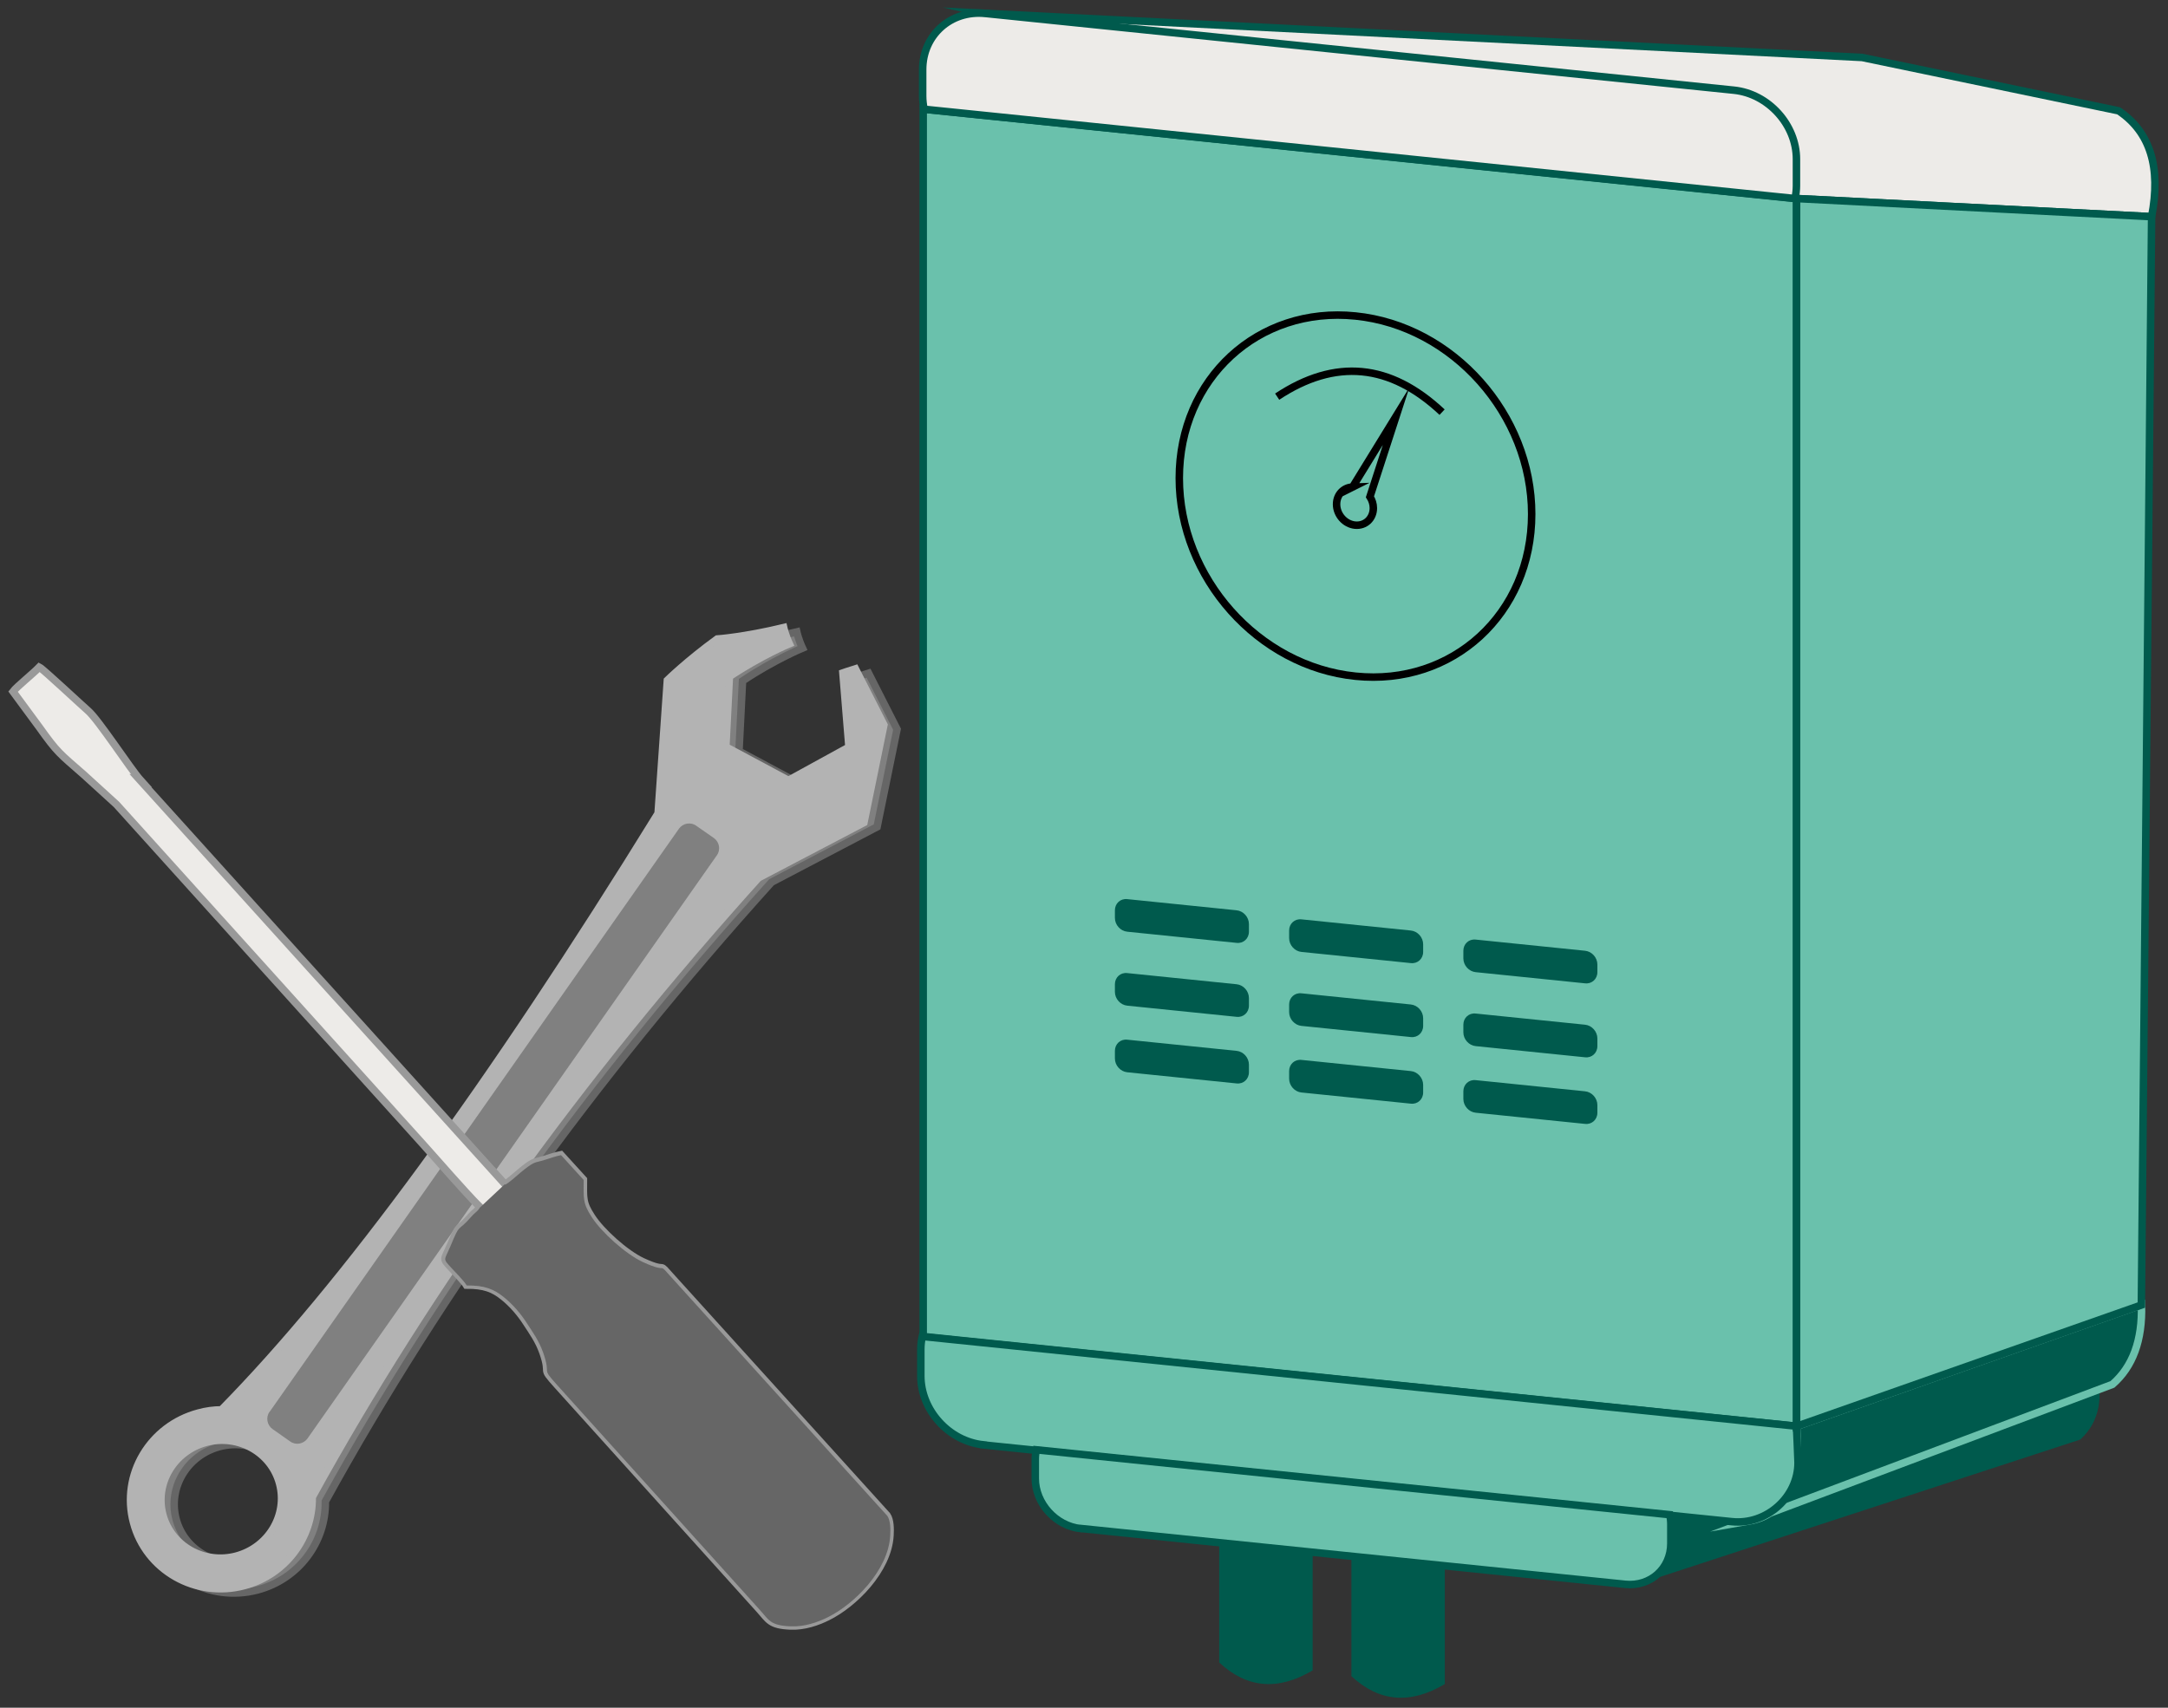 <svg width="165" height="130" viewBox="0 0 165 130" fill="none" xmlns="http://www.w3.org/2000/svg">
<rect x="0" y="0" width="165" height="130" fill="#333333" stroke="none"/>
<path fill-rule="evenodd" clip-rule="evenodd" d="M127.092 115.295C127.402 117.485 126.832 119.675 125.252 120.395C147.302 113.185 158.322 109.585 158.322 109.585C159.792 108.245 160.162 106.325 159.432 103.815C137.872 111.475 127.092 115.305 127.092 115.305V115.295Z" fill="#005A4D"/>
<path fill-rule="evenodd" clip-rule="evenodd" d="M136.732 108.575C137.062 112.905 135.852 115.315 133.082 115.795C151.542 108.855 160.772 105.385 160.772 105.385C162.322 104.035 163.062 102.015 162.982 99.335C145.482 105.495 136.732 108.575 136.732 108.575Z" fill="#005A4D" stroke="#6AC1AC" stroke-width="0.57" stroke-miterlimit="22.93"/>
<path fill-rule="evenodd" clip-rule="evenodd" d="M136.732 15.115L70.262 8.305V101.765L136.732 108.575V15.115Z" fill="#6AC1AC" stroke="#005A4D" stroke-width="0.57" stroke-miterlimit="22.93"/>
<path fill-rule="evenodd" clip-rule="evenodd" d="M103.162 24.055C95.762 23.295 89.752 28.815 89.752 36.395C89.752 43.975 95.752 50.725 103.162 51.475C110.562 52.235 116.572 46.715 116.572 39.135C116.572 31.555 110.572 24.805 103.162 24.055Z" stroke="black" stroke-width="0.57" stroke-miterlimit="22.93"/>
<path fill-rule="evenodd" clip-rule="evenodd" d="M102.952 37.075C102.262 37.095 101.722 37.645 101.722 38.385C101.722 39.185 102.352 39.895 103.122 39.975C103.902 40.055 104.522 39.475 104.522 38.675C104.522 38.365 104.422 38.065 104.262 37.815L106.252 31.685L102.932 37.085L102.952 37.075Z" stroke="black" stroke-width="0.57" stroke-miterlimit="22.93"/>
<path d="M97.202 30.195C101.622 27.265 105.802 27.665 109.752 31.375" stroke="black" stroke-width="0.57" stroke-miterlimit="22.93"/>
<path fill-rule="evenodd" clip-rule="evenodd" d="M85.792 68.445L94.112 69.295C94.632 69.345 95.052 69.815 95.052 70.345V70.925C95.052 71.445 94.632 71.835 94.112 71.775L85.792 70.925C85.272 70.875 84.852 70.405 84.852 69.875V69.295C84.852 68.775 85.272 68.385 85.792 68.445Z" fill="#005A4D"/>
<path fill-rule="evenodd" clip-rule="evenodd" d="M99.052 69.985L107.372 70.835C107.892 70.885 108.312 71.355 108.312 71.885V72.465C108.312 72.985 107.892 73.375 107.372 73.315L99.052 72.465C98.532 72.415 98.112 71.945 98.112 71.415V70.835C98.112 70.315 98.532 69.925 99.052 69.985Z" fill="#005A4D"/>
<path fill-rule="evenodd" clip-rule="evenodd" d="M112.312 71.525L120.632 72.375C121.152 72.425 121.572 72.895 121.572 73.425V74.005C121.572 74.525 121.152 74.915 120.632 74.855L112.312 74.005C111.792 73.955 111.372 73.485 111.372 72.955V72.375C111.372 71.855 111.792 71.465 112.312 71.525Z" fill="#005A4D"/>
<path fill-rule="evenodd" clip-rule="evenodd" d="M85.792 74.075L94.112 74.925C94.632 74.975 95.052 75.445 95.052 75.975V76.555C95.052 77.075 94.632 77.465 94.112 77.405L85.792 76.555C85.272 76.505 84.852 76.035 84.852 75.505V74.925C84.852 74.405 85.272 74.015 85.792 74.075Z" fill="#005A4D"/>
<path fill-rule="evenodd" clip-rule="evenodd" d="M99.052 75.615L107.372 76.465C107.892 76.515 108.312 76.985 108.312 77.515V78.095C108.312 78.615 107.892 79.005 107.372 78.945L99.052 78.095C98.532 78.045 98.112 77.575 98.112 77.045V76.465C98.112 75.945 98.532 75.555 99.052 75.615Z" fill="#005A4D"/>
<path fill-rule="evenodd" clip-rule="evenodd" d="M112.312 77.155L120.632 78.005C121.152 78.055 121.572 78.525 121.572 79.055V79.635C121.572 80.155 121.152 80.545 120.632 80.485L112.312 79.635C111.792 79.585 111.372 79.115 111.372 78.585V78.005C111.372 77.485 111.792 77.095 112.312 77.155Z" fill="#005A4D"/>
<path fill-rule="evenodd" clip-rule="evenodd" d="M85.792 79.145L94.112 79.995C94.632 80.045 95.052 80.515 95.052 81.045V81.625C95.052 82.145 94.632 82.535 94.112 82.475L85.792 81.625C85.272 81.575 84.852 81.105 84.852 80.575V79.995C84.852 79.475 85.272 79.085 85.792 79.145Z" fill="#005A4D"/>
<path fill-rule="evenodd" clip-rule="evenodd" d="M99.052 80.685L107.372 81.535C107.892 81.585 108.312 82.055 108.312 82.585V83.165C108.312 83.685 107.892 84.075 107.372 84.015L99.052 83.165C98.532 83.115 98.112 82.645 98.112 82.115V81.535C98.112 81.015 98.532 80.625 99.052 80.685Z" fill="#005A4D"/>
<path fill-rule="evenodd" clip-rule="evenodd" d="M112.312 82.225L120.632 83.075C121.152 83.125 121.572 83.595 121.572 84.125V84.705C121.572 85.225 121.152 85.615 120.632 85.555L112.312 84.705C111.792 84.655 111.372 84.185 111.372 83.655V83.075C111.372 82.555 111.792 82.165 112.312 82.225Z" fill="#005A4D"/>
<path fill-rule="evenodd" clip-rule="evenodd" d="M136.622 15.105C95.542 5.715 74.992 1.015 74.992 1.015C119.482 3.255 141.722 4.375 141.722 4.375L161.242 8.435C163.642 10.045 164.482 12.735 163.752 16.495C145.672 15.565 136.622 15.105 136.622 15.105Z" fill="#EDEBE8" stroke="#005A4D" stroke-width="0.57" stroke-miterlimit="22.93"/>
<path fill-rule="evenodd" clip-rule="evenodd" d="M74.992 1.025L131.962 6.865C134.582 7.135 136.722 9.495 136.722 12.115V14.125C136.722 14.465 136.682 14.795 136.612 15.115L70.332 8.315C70.262 7.985 70.222 7.645 70.222 7.305V5.295C70.222 2.675 72.362 0.755 74.982 1.025H74.992Z" fill="#EDEBE8" stroke="#005A4D" stroke-width="0.57" stroke-miterlimit="22.93"/>
<path fill-rule="evenodd" clip-rule="evenodd" d="M74.842 109.995L131.812 115.835C134.432 116.105 136.842 113.965 136.842 111.345C136.842 111.025 136.722 108.575 136.722 108.565L70.192 101.735C70.122 102.045 70.082 102.375 70.082 102.725V104.735C70.082 107.355 72.222 109.715 74.842 109.985V109.995Z" fill="#6AC1AC" stroke="#005A4D" stroke-width="0.57" stroke-miterlimit="22.93"/>
<path fill-rule="evenodd" clip-rule="evenodd" d="M82.262 116.355L123.702 120.605C125.602 120.795 127.162 119.405 127.162 117.495V116.035C127.162 115.785 127.132 115.545 127.082 115.305L78.872 110.365C78.822 110.595 78.792 110.835 78.792 111.085V112.545C78.792 114.445 80.352 116.165 82.252 116.365L82.262 116.355Z" fill="#6AC1AC" stroke="#005A4D" stroke-width="0.57" stroke-miterlimit="22.93"/>
<path fill-rule="evenodd" clip-rule="evenodd" d="M99.902 118.165L92.792 117.435V126.555C94.902 128.525 97.272 128.725 99.902 127.155V118.165Z" fill="#005A4D"/>
<path fill-rule="evenodd" clip-rule="evenodd" d="M109.962 119.205L102.852 118.475V127.595C104.962 129.565 107.332 129.765 109.962 128.195V119.205Z" fill="#005A4D"/>
<path fill-rule="evenodd" clip-rule="evenodd" d="M136.732 15.115V108.575L162.972 99.345L163.752 16.495L136.732 15.115Z" fill="#6AC1AC" stroke="#005A4D" stroke-width="0.57" stroke-miterlimit="22.93"/>
<path fill-rule="evenodd" clip-rule="evenodd" d="M51.072 62.295C38.262 83.045 27.192 98.165 17.862 107.655C17.282 107.655 16.692 107.735 16.112 107.895C12.422 108.875 10.202 112.605 11.162 116.235C12.122 119.865 15.902 122.005 19.592 121.035C22.742 120.205 24.812 117.365 24.762 114.295C33.662 98.115 45.112 82.245 58.722 67.155C64.072 64.345 66.752 62.945 66.752 62.945C67.762 57.995 68.272 55.515 68.272 55.515C66.822 52.665 66.102 51.245 66.102 51.245C65.462 51.445 65.152 51.555 65.152 51.555C65.462 55.325 65.612 57.205 65.612 57.205C62.542 58.895 61.002 59.735 61.002 59.735C57.832 58.035 56.242 57.185 56.242 57.185C56.422 53.615 56.512 51.835 56.512 51.835C58.852 50.265 61.072 49.335 61.072 49.335C60.772 48.695 60.642 48.105 60.642 48.105C57.572 48.845 55.582 48.975 55.582 48.975C53.302 50.635 51.792 52.115 51.792 52.115C51.322 58.915 51.082 62.315 51.082 62.315L51.072 62.295ZM13.402 115.635C12.772 113.245 14.242 110.785 16.702 110.125C19.152 109.475 21.662 110.885 22.292 113.275C22.922 115.665 21.452 118.125 18.992 118.785C16.542 119.435 14.032 118.025 13.402 115.635Z" fill="#808080" stroke="#666666" stroke-width="0.57" stroke-miterlimit="22.93"/>
<path fill-rule="evenodd" clip-rule="evenodd" d="M50.062 61.965C37.252 82.715 26.182 97.835 16.852 107.325C16.272 107.325 15.682 107.405 15.102 107.565C11.412 108.545 9.192 112.275 10.162 115.905C11.122 119.535 14.902 121.685 18.592 120.705C21.742 119.875 23.812 117.035 23.762 113.965C32.662 97.785 44.112 81.915 57.722 66.825C63.072 64.015 65.752 62.615 65.752 62.615C66.762 57.665 67.272 55.185 67.272 55.185C65.822 52.335 65.102 50.915 65.102 50.915C64.462 51.115 64.152 51.225 64.152 51.225C64.462 54.995 64.612 56.875 64.612 56.875C61.542 58.565 60.002 59.405 60.002 59.405C56.832 57.705 55.242 56.855 55.242 56.855C55.422 53.285 55.512 51.505 55.512 51.505C57.852 49.935 60.072 49.005 60.072 49.005C59.772 48.365 59.642 47.775 59.642 47.775C56.572 48.515 54.582 48.645 54.582 48.645C52.302 50.305 50.792 51.785 50.792 51.785C50.322 58.585 50.082 61.985 50.082 61.985L50.062 61.965ZM12.392 115.305C11.762 112.915 13.232 110.455 15.692 109.795C18.142 109.145 20.652 110.555 21.282 112.945C21.912 115.335 20.442 117.795 17.982 118.455C15.532 119.105 13.022 117.695 12.392 115.305Z" fill="#B3B3B3" stroke="#B3B3B3" stroke-width="0.57" stroke-miterlimit="22.93"/>
<path fill-rule="evenodd" clip-rule="evenodd" d="M20.512 107.485L51.672 63.085C51.972 62.665 52.562 62.555 52.982 62.855L54.332 63.795C54.752 64.095 54.862 64.685 54.562 65.105L23.402 109.505C23.102 109.925 22.512 110.035 22.092 109.735L20.742 108.785C20.322 108.485 20.212 107.895 20.512 107.475V107.485Z" fill="#808080"/>
<path fill-rule="evenodd" clip-rule="evenodd" d="M10.722 59.425C9.932 58.555 7.492 54.775 6.692 54.095C6.282 53.745 3.272 50.925 2.992 50.785C2.522 51.275 1.272 52.275 0.992 52.645L2.982 55.345C4.392 57.325 4.512 57.335 6.392 58.985L8.862 61.235L32.102 87.005C33.302 88.335 35.382 90.745 36.522 91.885C36.372 92.165 36.092 92.325 35.872 92.575C34.722 93.905 35.062 92.935 34.262 94.845C33.782 95.975 33.662 95.755 34.332 96.495C34.652 96.845 35.292 97.485 35.502 97.825C36.842 97.815 37.562 98.085 38.362 98.745C39.002 99.265 39.592 99.945 40.052 100.655C40.522 101.385 40.982 101.995 41.322 102.945C41.972 104.805 41.092 103.965 42.392 105.415L57.792 122.505C58.502 123.285 58.582 123.715 60.172 123.775C61.222 123.815 62.202 123.465 62.972 123.085C64.972 122.105 67.582 119.525 67.732 116.875C67.762 116.365 67.752 115.715 67.512 115.365L51.222 97.365C49.862 95.855 51.052 97.035 48.892 96.035C47.602 95.435 45.762 93.775 45.032 92.645C44.312 91.545 44.402 91.215 44.402 89.795L42.682 87.905C42.282 87.985 41.852 88.135 41.442 88.265C41.182 88.345 41.042 88.375 40.782 88.445C40.102 88.645 39.092 89.765 38.442 90.155L10.682 59.415L10.722 59.425Z" fill="#EDEBE8" stroke="#999999" stroke-width="0.57" stroke-miterlimit="22.93"/>
<path fill-rule="evenodd" clip-rule="evenodd" d="M36.512 91.945C36.362 92.205 36.092 92.355 35.892 92.595C34.742 93.925 35.082 92.955 34.282 94.865C33.802 95.995 33.682 95.775 34.352 96.515C34.672 96.865 35.312 97.505 35.522 97.855C36.862 97.845 37.582 98.115 38.382 98.775C39.022 99.295 39.612 99.975 40.072 100.685C40.542 101.415 41.002 102.025 41.342 102.975C41.992 104.835 41.112 103.995 42.412 105.445L57.812 122.535C58.522 123.315 58.602 123.745 60.192 123.805C61.242 123.845 62.222 123.495 62.992 123.115C64.992 122.135 67.602 119.555 67.752 116.905C67.782 116.395 67.772 115.745 67.532 115.395L51.242 97.395C49.882 95.885 51.072 97.065 48.912 96.065C47.622 95.465 45.782 93.805 45.052 92.675C44.332 91.575 44.422 91.245 44.422 89.825L42.702 87.935C42.302 88.015 41.872 88.165 41.462 88.295C41.202 88.375 41.062 88.405 40.802 88.475C40.122 88.675 39.112 89.795 38.462 90.185L38.422 90.145L36.492 91.955L36.512 91.945Z" fill="#666666"/>
</svg>
